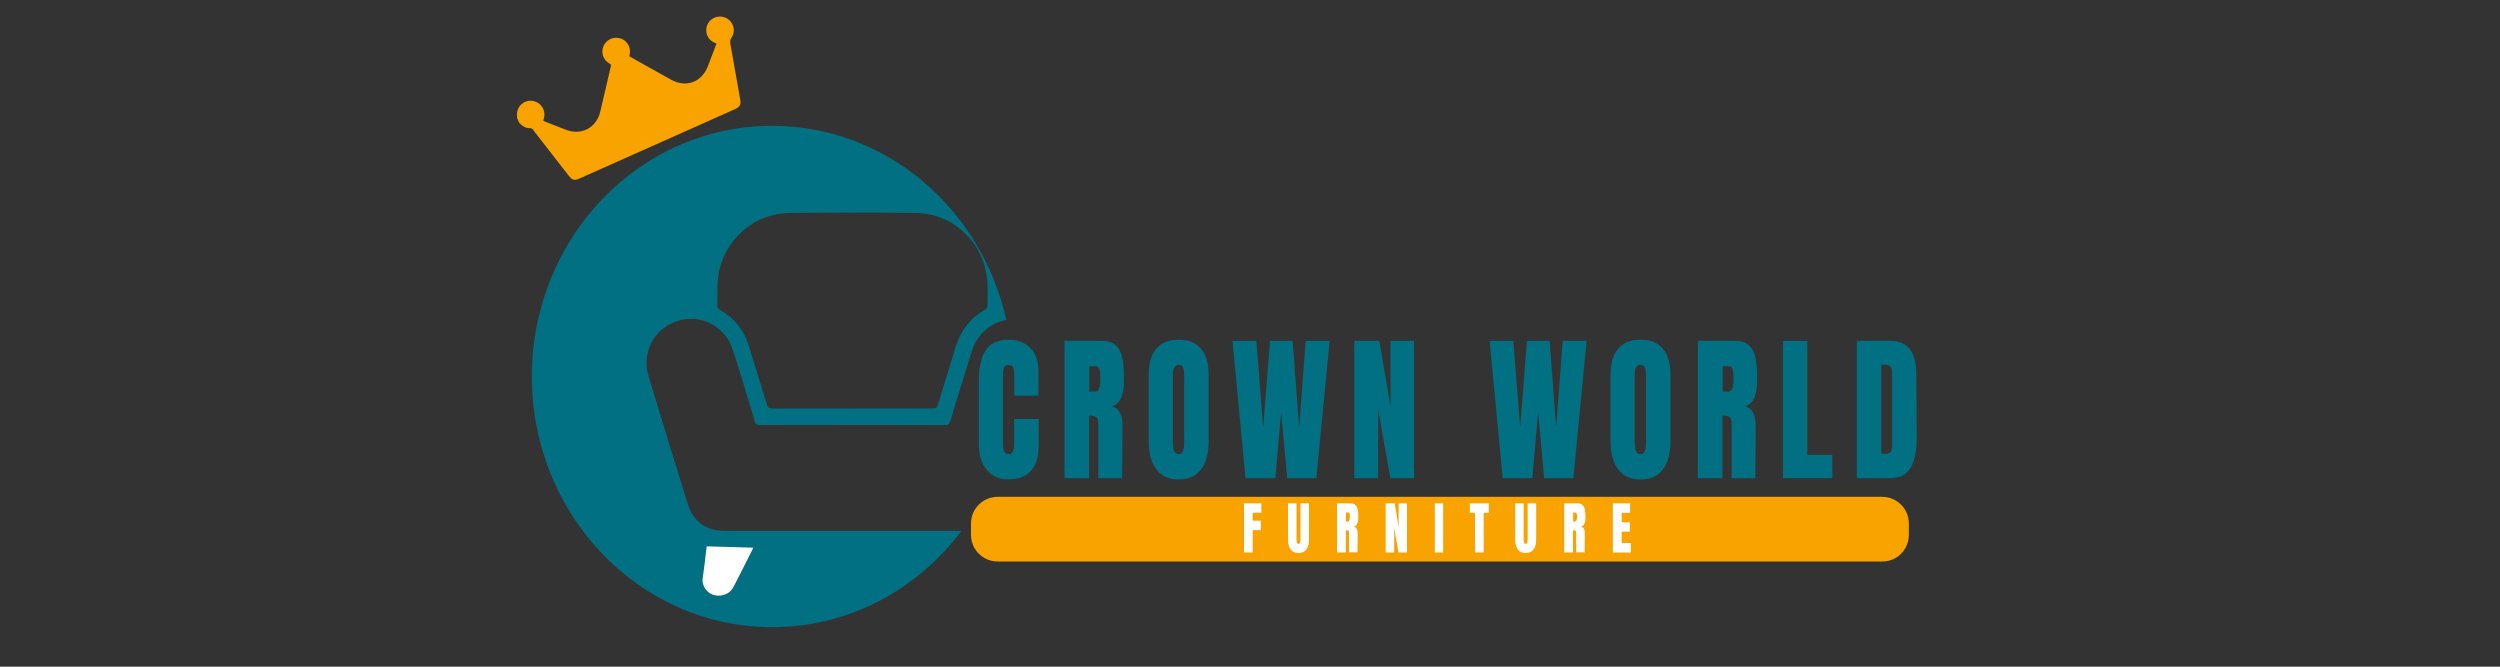 <svg xml:space="preserve" style="enable-background:new 0 0 150 40;" viewBox="0 0 150 40" y="0px" x="0px" xmlns:xlink="http://www.w3.org/1999/xlink" xmlns="http://www.w3.org/2000/svg" id="Layer_1" version="1.1">
<rect x="0" y="0" width="150" height="40" fill="#333333" stroke="none"/>
<style type="text/css">
	.st0{fill:#F9A300;}
	.st1{fill:#017083;}
	.st2{fill:#FFFFFF;}
</style>
<g>
	<g>
		<path d="M31.03,7.09c-0.04-0.26-0.01-0.5,0.15-0.72c0.25-0.33,0.69-0.42,1.06-0.22c0.35,0.19,0.51,0.61,0.38,0.99
			c-0.01,0.03-0.02,0.06-0.03,0.1c0.04,0.02,0.07,0.03,0.1,0.05c0.43,0.17,0.85,0.34,1.28,0.5c0.91,0.35,1.81-0.12,2.04-1.07
			c0.22-0.91,0.42-1.82,0.64-2.74c0.02-0.08,0.01-0.12-0.07-0.16c-0.39-0.21-0.54-0.66-0.37-1.05c0.17-0.4,0.61-0.6,1.03-0.46
			c0.4,0.13,0.63,0.55,0.54,0.98c-0.01,0.03-0.01,0.05-0.02,0.09c0.41,0.23,0.82,0.46,1.23,0.69c0.42,0.24,0.85,0.48,1.27,0.71
			c0.89,0.5,1.84,0.16,2.21-0.8c0.17-0.45,0.35-0.9,0.52-1.36c-0.23-0.09-0.42-0.22-0.53-0.44c-0.18-0.36-0.07-0.8,0.25-1.03
			c0.32-0.23,0.77-0.2,1.05,0.06c0.29,0.27,0.36,0.72,0.13,1.05c-0.09,0.12-0.09,0.22-0.07,0.36c0.17,0.94,0.33,1.89,0.5,2.83
			c0.03,0.19,0.07,0.38,0.1,0.57c0.04,0.24-0.03,0.37-0.24,0.49c-0.05,0.03-0.1,0.05-0.15,0.07c-3.09,1.38-6.17,2.75-9.26,4.13
			c-0.31,0.14-0.44,0.1-0.65-0.17c-0.69-0.88-1.37-1.77-2.06-2.65c-0.01-0.02-0.03-0.03-0.04-0.05c-0.05-0.11-0.13-0.15-0.26-0.15
			c-0.26,0-0.46-0.16-0.63-0.35C31.11,7.26,31.07,7.17,31.03,7.09z" class="st0"></path>
	</g>
	<g>
		<path d="M43.07,35.74c0.43,0.02,0.77-0.17,0.97-0.56c0.38-0.73,0.74-1.46,1.11-2.19c0.02-0.04,0.03-0.09,0.05-0.13
			c-0.92-0.03-1.84-0.05-2.79-0.08c-0.08,0.63-0.17,1.32-0.26,2.01c-0.01,0.08,0.02,0.18,0.04,0.26
			C42.32,35.45,42.66,35.73,43.07,35.74z" class="st1"></path>
		<g>
			<path d="M46.33,7.55c-7.97,0-14.42,6.73-14.42,15.04c0,8.31,6.46,15.04,14.42,15.04c4.61,0,8.72-2.26,11.36-5.78
				c-4.74,0-9.48,0-14.22,0c-1.1,0-1.88-0.57-2.2-1.6c-0.79-2.55-1.58-5.1-2.35-7.65c-0.48-1.58,0.46-3.13,2.09-3.43
				c1.25-0.23,2.54,0.52,2.94,1.77c0.41,1.24,0.78,2.5,1.16,3.75c0.06,0.19,0.14,0.38,0.17,0.58c0.04,0.19,0.14,0.23,0.32,0.23
				c2.05-0.01,4.1,0,6.16,0c1.64,0,3.28,0,4.93,0.01c0.2,0,0.27-0.06,0.33-0.25c0.42-1.4,0.85-2.8,1.29-4.19
				c0.32-1.01,1.1-1.7,2.07-1.87C58.89,12.52,53.17,7.55,46.33,7.55z M42.15,34.8c0.08-0.69,0.17-1.38,0.26-2.01
				c0.95,0.03,1.86,0.05,2.79,0.08c-0.02,0.05-0.03,0.09-0.05,0.13c-0.37,0.73-0.74,1.46-1.11,2.19c-0.2,0.39-0.53,0.58-0.97,0.56
				c-0.41-0.02-0.75-0.29-0.87-0.68C42.17,34.98,42.14,34.88,42.15,34.8z M59.12,18.57c-0.91,0.52-1.5,1.29-1.8,2.3
				c-0.34,1.15-0.71,2.29-1.05,3.43c-0.05,0.16-0.11,0.21-0.28,0.21c-1.62-0.01-3.24,0-4.85,0c-1.6,0-3.2,0-4.81,0
				c-0.19,0-0.26-0.06-0.31-0.23c-0.36-1.18-0.73-2.36-1.1-3.55c-0.29-0.93-0.85-1.65-1.71-2.13c-0.13-0.07-0.18-0.15-0.17-0.3
				c0.02-0.75-0.05-1.51,0.16-2.26c0.52-1.88,2.18-3.23,4.14-3.26c2.54-0.03,5.09-0.04,7.63,0c2.35,0.04,4.2,1.93,4.28,4.29
				c0.01,0.43,0.01,0.85,0,1.28C59.24,18.43,59.18,18.53,59.12,18.57z" class="st1"></path>
		</g>
	</g>
	<path d="M42.15,34.8c-0.01,0.08,0.02,0.18,0.04,0.26c0.12,0.39,0.46,0.67,0.87,0.68c0.43,0.02,0.77-0.17,0.97-0.56
		c0.38-0.73,0.74-1.46,1.11-2.19c0.02-0.04,0.03-0.09,0.05-0.13c-0.92-0.03-1.84-0.05-2.79-0.08C42.33,33.42,42.24,34.11,42.15,34.8
		z" class="st2"></path>
	<g>
		<path d="M59.21,28.2c-0.32-0.38-0.48-0.9-0.48-1.55v-3.8c0-0.82,0.14-1.44,0.43-1.85c0.29-0.42,0.74-0.62,1.36-0.62
			c0.54,0,0.97,0.17,1.3,0.5c0.33,0.33,0.49,0.81,0.49,1.44v1.42h-1.45v-1.22c0-0.24-0.03-0.4-0.08-0.49
			c-0.05-0.09-0.14-0.13-0.26-0.13c-0.13,0-0.22,0.05-0.27,0.15c-0.05,0.1-0.07,0.25-0.07,0.45v4.13c0,0.22,0.03,0.38,0.08,0.47
			c0.06,0.1,0.14,0.15,0.25,0.15c0.23,0,0.34-0.21,0.34-0.62v-1.49h1.47v1.55c0,1.38-0.61,2.07-1.84,2.07
			C59.96,28.77,59.53,28.58,59.21,28.2z" class="st1"></path>
		<path d="M63.88,20.45h2.24c0.36,0,0.63,0.09,0.83,0.27c0.2,0.18,0.33,0.44,0.39,0.77c0.07,0.33,0.1,0.75,0.1,1.26
			c0,0.47-0.05,0.83-0.16,1.09c-0.11,0.26-0.29,0.44-0.56,0.55c0.22,0.05,0.38,0.18,0.48,0.37c0.1,0.2,0.15,0.47,0.15,0.81
			l-0.02,3.12H65.9v-3.22c0-0.23-0.04-0.38-0.12-0.44c-0.08-0.06-0.22-0.1-0.43-0.1v3.76h-1.48V20.45z M65.71,23.5
			c0.2,0,0.31-0.25,0.31-0.75c0-0.22-0.01-0.38-0.03-0.49c-0.02-0.11-0.05-0.18-0.09-0.23c-0.05-0.04-0.11-0.06-0.2-0.06h-0.34v1.52
			H65.71z" class="st1"></path>
		<path d="M69.38,28.16c-0.31-0.41-0.46-0.98-0.46-1.71v-3.92c0-0.71,0.15-1.25,0.46-1.61
			c0.31-0.36,0.75-0.54,1.34-0.54c0.59,0,1.03,0.18,1.34,0.54c0.31,0.36,0.46,0.9,0.46,1.61v3.92c0,0.74-0.15,1.31-0.46,1.72
			c-0.31,0.4-0.75,0.6-1.34,0.6C70.13,28.77,69.68,28.57,69.38,28.16z M70.98,27.06c0.05-0.13,0.07-0.31,0.07-0.54V22.5
			c0-0.18-0.02-0.32-0.06-0.44c-0.04-0.11-0.13-0.17-0.26-0.17c-0.24,0-0.36,0.21-0.36,0.62v4.02c0,0.24,0.03,0.42,0.08,0.54
			c0.05,0.12,0.14,0.18,0.28,0.18C70.85,27.25,70.94,27.19,70.98,27.06z" class="st1"></path>
		<path d="M74.73,28.69l-0.78-8.24h1.43l0.41,5.2l0.41-5.2h1.36l0.39,5.2l0.39-5.2h1.44l-0.8,8.24h-1.75l-0.36-3.97
			l-0.35,3.97H74.73z" class="st1"></path>
		<path d="M81.26,28.69v-8.24h1.5l0.67,3.94v-3.94h1.41v8.24h-1.42l-0.73-4.12v4.12H81.26z" class="st1"></path>
		<path d="M90.16,28.69l-0.78-8.24h1.42l0.41,5.2l0.41-5.2h1.36l0.39,5.2l0.39-5.2h1.44l-0.8,8.24h-1.75l-0.36-3.97
			l-0.35,3.97H90.16z" class="st1"></path>
		<path d="M97.09,28.16c-0.31-0.41-0.46-0.98-0.46-1.71v-3.92c0-0.71,0.15-1.25,0.46-1.61
			c0.31-0.36,0.75-0.54,1.34-0.54s1.03,0.18,1.34,0.54c0.31,0.36,0.46,0.9,0.46,1.61v3.92c0,0.74-0.15,1.31-0.46,1.72
			c-0.31,0.4-0.75,0.6-1.34,0.6S97.39,28.57,97.09,28.16z M98.69,27.06c0.05-0.13,0.07-0.31,0.07-0.54V22.5
			c0-0.18-0.02-0.32-0.06-0.44c-0.04-0.11-0.13-0.17-0.26-0.17c-0.24,0-0.36,0.21-0.36,0.62v4.02c0,0.24,0.03,0.42,0.08,0.54
			c0.05,0.12,0.14,0.18,0.28,0.18C98.56,27.25,98.65,27.19,98.69,27.06z" class="st1"></path>
		<path d="M101.87,20.45h2.24c0.36,0,0.63,0.09,0.83,0.27s0.33,0.44,0.39,0.77c0.07,0.33,0.1,0.75,0.1,1.26
			c0,0.47-0.05,0.83-0.16,1.09c-0.11,0.26-0.29,0.44-0.56,0.55c0.22,0.05,0.38,0.18,0.48,0.37c0.1,0.2,0.15,0.47,0.15,0.81
			l-0.02,3.12h-1.42v-3.22c0-0.23-0.04-0.38-0.12-0.44c-0.08-0.06-0.22-0.1-0.43-0.1v3.76h-1.48V20.45z M103.7,23.5
			c0.2,0,0.31-0.25,0.31-0.75c0-0.22-0.01-0.38-0.03-0.49c-0.02-0.11-0.05-0.18-0.09-0.23c-0.05-0.04-0.11-0.06-0.19-0.06h-0.34
			v1.52H103.7z" class="st1"></path>
		<path d="M106.98,28.69v-8.24h1.46v6.84h1.5v1.4H106.98z" class="st1"></path>
		<path d="M111.4,20.45h2.01c0.52,0,0.91,0.16,1.17,0.49c0.26,0.33,0.39,0.81,0.4,1.45l0.02,3.86
			c0.01,0.81-0.12,1.42-0.37,1.83c-0.25,0.41-0.68,0.61-1.26,0.61h-1.96V20.45z M113.13,27.23c0.27,0,0.4-0.15,0.4-0.44v-4.25
			c0-0.19-0.01-0.32-0.04-0.42c-0.03-0.09-0.07-0.15-0.14-0.19c-0.07-0.03-0.17-0.05-0.31-0.05h-0.16v5.34H113.13z" class="st1"></path>
	</g>
	<g>
		<path d="M112.94,33.69H59.86c-0.88,0-1.6-0.71-1.6-1.6v-0.68c0-0.88,0.71-1.6,1.6-1.6h53.07c0.88,0,1.6,0.71,1.6,1.6
			v0.68C114.53,32.98,113.82,33.69,112.94,33.69z" class="st0"></path>
	</g>
	<g>
		<path d="M74.64,33.15V30.2h1.04v0.57h-0.52v0.47h0.49v0.57h-0.49v1.34H74.64z" class="st2"></path>
		<path d="M77.44,32.97c-0.1-0.14-0.16-0.34-0.16-0.61V30.2h0.51v2.13c0,0.09,0.01,0.17,0.02,0.22
			c0.02,0.05,0.05,0.08,0.1,0.08c0.05,0,0.09-0.03,0.1-0.08c0.02-0.05,0.02-0.13,0.02-0.22V30.2h0.51v2.16
			c0,0.27-0.05,0.47-0.16,0.61c-0.1,0.14-0.26,0.21-0.48,0.21C77.7,33.18,77.55,33.11,77.44,32.97z" class="st2"></path>
		<path d="M80.22,30.2h0.8c0.13,0,0.23,0.03,0.3,0.1c0.07,0.07,0.12,0.16,0.14,0.27c0.02,0.12,0.04,0.27,0.04,0.45
			c0,0.17-0.02,0.3-0.06,0.39c-0.04,0.09-0.11,0.16-0.2,0.2c0.08,0.02,0.14,0.06,0.17,0.13c0.04,0.07,0.05,0.17,0.05,0.29
			l-0.01,1.11h-0.51V32c0-0.08-0.01-0.13-0.04-0.16c-0.03-0.02-0.08-0.03-0.15-0.03v1.34h-0.53V30.2z M80.88,31.29
			c0.07,0,0.11-0.09,0.11-0.27c0-0.08,0-0.14-0.01-0.17c-0.01-0.04-0.02-0.07-0.03-0.08c-0.02-0.01-0.04-0.02-0.07-0.02h-0.12v0.55
			H80.88z" class="st2"></path>
		<path d="M83.14,33.15V30.2h0.54l0.24,1.41V30.2h0.5v2.95h-0.51l-0.26-1.48v1.48H83.14z" class="st2"></path>
		<path d="M86.09,33.15V30.2h0.5v2.95H86.09z" class="st2"></path>
		<path d="M88.5,33.15v-2.38h-0.31V30.2h1.14v0.57h-0.31v2.38H88.5z" class="st2"></path>
		<path d="M91.07,32.97c-0.1-0.14-0.16-0.34-0.16-0.61V30.2h0.51v2.13c0,0.09,0.01,0.17,0.02,0.22
			c0.02,0.05,0.05,0.08,0.1,0.08c0.05,0,0.09-0.03,0.1-0.08c0.02-0.05,0.02-0.13,0.02-0.22V30.2h0.51v2.16
			c0,0.27-0.05,0.47-0.16,0.61c-0.1,0.14-0.26,0.21-0.48,0.21C91.33,33.18,91.17,33.11,91.07,32.97z" class="st2"></path>
		<path d="M93.85,30.2h0.8c0.13,0,0.23,0.03,0.3,0.1c0.07,0.07,0.12,0.16,0.14,0.27c0.02,0.12,0.04,0.27,0.04,0.45
			c0,0.17-0.02,0.3-0.06,0.39c-0.04,0.09-0.11,0.16-0.2,0.2c0.08,0.02,0.14,0.06,0.17,0.13c0.04,0.07,0.05,0.17,0.05,0.29
			l-0.01,1.11h-0.51V32c0-0.08-0.01-0.13-0.04-0.16c-0.03-0.02-0.08-0.03-0.15-0.03v1.34h-0.53V30.2z M94.51,31.29
			c0.07,0,0.11-0.09,0.11-0.27c0-0.08,0-0.14-0.01-0.17c-0.01-0.04-0.02-0.07-0.03-0.08c-0.02-0.01-0.04-0.02-0.07-0.02h-0.12v0.55
			H94.51z" class="st2"></path>
		<path d="M96.77,33.15V30.2h1.04v0.57H97.3v0.57h0.49v0.56H97.3v0.68h0.55v0.57H96.77z" class="st2"></path>
	</g>
</g>
</svg>
